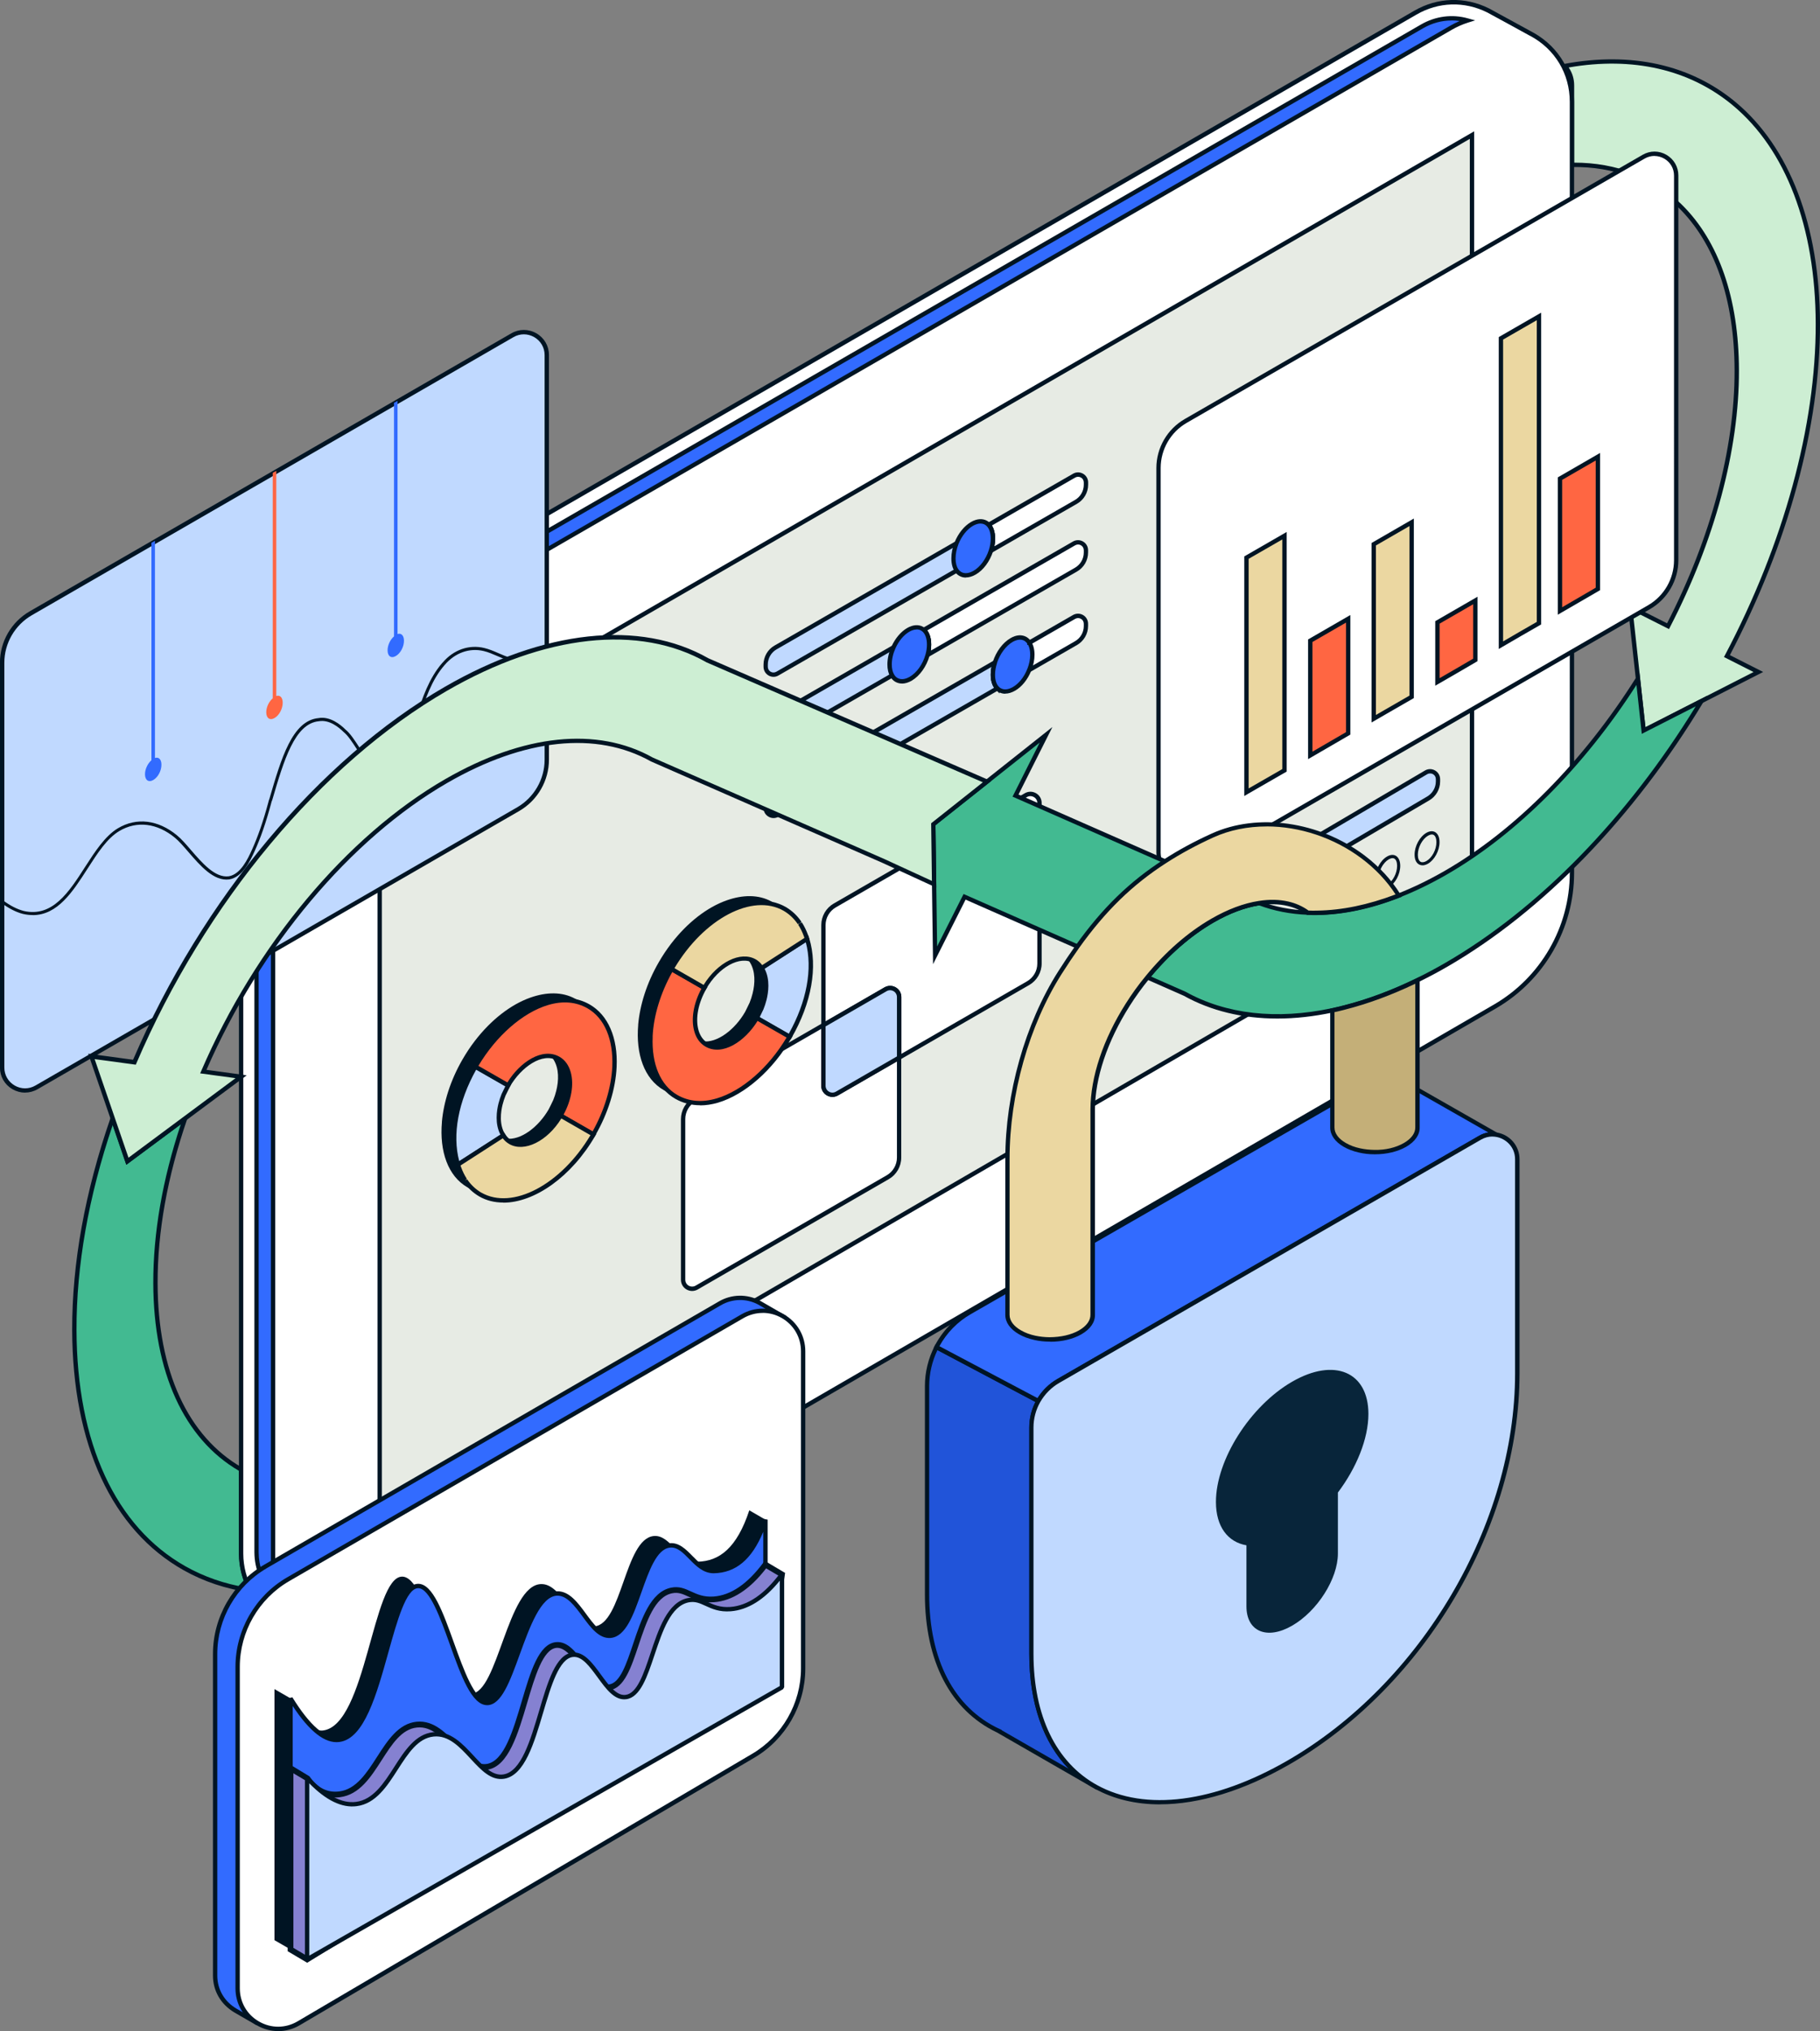 <?xml version="1.0" encoding="UTF-8"?><svg id="Layer_2" xmlns="http://www.w3.org/2000/svg" viewBox="0 0 314.43 350.92"><rect x="0" y="0" width="314.43" height="350.92" fill="#808080" stroke="none"/><defs><style>.cls-1{fill:#365f7e;}.cls-1,.cls-2,.cls-3,.cls-4,.cls-5,.cls-6,.cls-7,.cls-8,.cls-9,.cls-10,.cls-11,.cls-12,.cls-13,.cls-14,.cls-15,.cls-16{stroke-width:0px;}.cls-2{fill:#453131;}.cls-3{fill:#42ba91;}.cls-4{fill:#08253a;}.cls-5{fill:#2154d9;}.cls-6{fill:#c4af78;}.cls-7{fill:#dbdbdb;}.cls-8{fill:#c0d9ff;}.cls-9{fill:#cdeed3;}.cls-10{fill:#326bff;}.cls-11{fill:#8581d1;}.cls-12{fill:#ff6642;}.cls-13{fill:#fff;}.cls-14{fill:#ebd7a1;}.cls-15{fill:#e7ebe4;}.cls-16{fill:#001423;}</style></defs><g id="Layer_1-2"><path class="cls-3" d="m19.47,193.22l2.54,7.41,9.97-7.41c-3.31,9.61-5.15,19.35-5.13,28.5.04,15.85,5.7,26.98,14.8,32.18v14.55c.01,2.34.61,4.47,1.62,6.31-4.08-.58-7.91-1.84-11.4-3.81-12.21-6.89-18.96-21.5-19.02-41.14-.03-11.74,2.36-24.24,6.62-36.58Z"/><path class="cls-16" d="m43.96,275.23l-.74-.1c-4.15-.58-8.04-1.88-11.54-3.86-12.33-6.96-19.15-21.68-19.21-41.47-.03-11.52,2.2-23.86,6.64-36.7l.36-1.03,2.73,7.95,10.53-7.83-.39,1.15c-3.41,9.91-5.13,19.46-5.11,28.37.04,15.18,5.23,26.5,14.61,31.86l.19.11v14.77c.01,2.19.54,4.25,1.57,6.13l.36.66Zm-24.49-80.85c-4.18,12.38-6.28,24.29-6.25,35.42.06,19.5,6.74,34,18.83,40.82,3.22,1.81,6.76,3.04,10.55,3.66-.87-1.81-1.31-3.77-1.32-5.83v-14.33c-9.5-5.54-14.75-17.04-14.8-32.4-.02-8.66,1.58-17.9,4.76-27.48l-9.42,7-2.35-6.86Z"/><path class="cls-9" d="m271.57,28.49v-13.72c0-1.33-.49-2.48-1.25-3.36,25.32-4.71,43.64,12.23,43.73,44.49.05,18.47-5.88,38.83-15.71,57.46l5.43,2.75-9.91,5.06-9.91,5.06-.98-8.97-.18-1.7-1.16-10.67,6.54,3.31c7.44-14.37,11.91-30,11.87-44.21-.06-22.75-11.69-35.79-28.47-35.5Z"/><path class="cls-16" d="m283.65,126.81l-2.47-22.57,6.83,3.45c7.56-14.71,11.7-30.22,11.66-43.71-.03-12.22-3.39-21.95-9.71-28.14-4.79-4.69-11.16-7.1-18.38-6.98h-.38s0-14.09,0-14.09c0-1.17-.4-2.24-1.16-3.11l-.43-.5.65-.12c11.55-2.15,21.77.12,29.55,6.57,9.38,7.78,14.58,21.37,14.62,38.28.05,17.71-5.48,38.04-15.57,57.3l5.75,2.91-20.96,10.71Zm-1.57-21.27l2.2,20.11,18.67-9.54-5.11-2.59.18-.34c10.15-19.25,15.72-39.6,15.67-57.29-.05-16.68-5.14-30.07-14.35-37.71-7.46-6.19-17.25-8.44-28.33-6.52.63.91.95,1.97.95,3.1v13.34c7.28,0,13.69,2.45,18.54,7.2,6.46,6.33,9.9,16.25,9.93,28.68.04,13.71-4.19,29.47-11.92,44.38l-.17.33-6.25-3.16Z"/><path class="cls-13" d="m41.65,268.44v-133.61c-.05-9.57,5.04-18.44,13.33-23.22L244.53,2.18c4.16-2.4,8.8-2.25,12.56-.38,1.35.72,7.85,4.3,7.43,4.07,4.09,2.19,7.04,6.44,7.04,11.74v133.21c0,9.49-5.05,18.27-13.25,23.04l-189.59,109.92c-7.22,4.2-13.33.5-20.76-4.08-3.68-2.28-6.29-6.31-6.32-11.26Z"/><path class="cls-16" d="m62.3,285.99c-4.84,0-9.44-2.84-14.52-5.98-4.04-2.5-6.47-6.83-6.5-11.57v-133.61c-.05-9.68,5.13-18.71,13.52-23.55L244.34,1.85c4.03-2.33,8.74-2.47,12.92-.39,1.16.62,6.03,3.29,7.21,3.94l.24.13c.11.06.21.12.32.18h.01c4.33,2.48,6.91,6.89,6.91,11.9v133.21c0,9.59-5.15,18.54-13.44,23.37l-189.59,109.92c-2.29,1.33-4.48,1.89-6.62,1.89Zm-20.27-17.55c.02,4.49,2.32,8.58,6.14,10.94,7.13,4.4,13.29,8.2,20.37,4.08l189.59-109.92c8.06-4.69,13.07-13.39,13.07-22.72V17.6c0-4.85-2.55-9.11-6.83-11.4h0s0,0-.01,0h0c-.08-.04-.16-.09-.25-.13-1.18-.65-6.04-3.32-7.19-3.93-3.95-1.96-8.4-1.82-12.2.38L55.17,111.94c-8.15,4.71-13.19,13.48-13.14,22.9v133.61Z"/><path class="cls-10" d="m47.64,275.69c-2.15-1.98-3.3-4.59-3.32-7.48v-133.61c-.04-8.48,4.49-16.37,11.83-20.61L245.69,4.55c1.6-.93,3.32-1.39,5.1-1.39.91,0,1.84.13,2.74.38-.99.31-1.96.74-2.88,1.28L61.1,114.25c-9.88,5.36-13.92,12.38-13.92,24.24v133.61c0,1.24.16,2.44.46,3.59Z"/><path class="cls-16" d="m48.32,276.82l-.93-.86c-2.23-2.05-3.42-4.73-3.44-7.76v-133.61c-.04-8.61,4.56-16.63,12.01-20.94L245.5,4.23c2.51-1.45,5.41-1.82,8.13-1.05l1.22.34-1.21.38c-.95.3-1.89.71-2.81,1.24L61.29,114.57c-9.76,5.29-13.74,12.22-13.74,23.91v133.61c0,1.19.16,2.37.45,3.5l.32,1.23ZM250.79,3.54c-1.72,0-3.38.45-4.92,1.34L56.33,114.31c-7.22,4.17-11.68,11.95-11.64,20.29v133.61c.01,2.38.81,4.53,2.31,6.29-.13-.78-.2-1.58-.2-2.39v-133.61c0-12.01,4.09-19.13,14.12-24.57L250.46,4.49c.56-.33,1.14-.61,1.72-.86-.46-.07-.92-.1-1.38-.1Z"/><polygon class="cls-15" points="254.3 23.34 254.3 152.76 65.59 262.37 65.59 132.48 254.3 23.34"/><path class="cls-16" d="m65.22,263.02v-130.75L254.68,22.69v130.29l-.19.11-189.27,109.94Zm.75-130.32v129.02l187.96-109.17V23.99l-187.96,108.71Z"/><path class="cls-13" d="m171.54,93.06c0,.7-.12,1.42-.35,2.11l14.71-8.46c1.06-.61,1.7-1.73,1.7-2.95v-.4c0-1.05-1.13-1.7-2.05-1.18l-14.78,8.5c.49.52.76,1.34.76,2.38Z"/><path class="cls-16" d="m170.53,95.98l.3-.93c.22-.67.33-1.33.33-1.99,0-.94-.23-1.67-.65-2.12l-.33-.35,15.2-8.74c.55-.32,1.2-.31,1.74,0,.54.31.87.88.87,1.5v.4c0,1.35-.73,2.6-1.89,3.27l-15.56,8.95Zm.81-5.19c.38.58.57,1.35.57,2.27,0,.44-.04.89-.13,1.33l13.94-8.01c.93-.54,1.52-1.54,1.52-2.62v-.4c0-.36-.18-.68-.49-.85-.31-.18-.68-.18-.99,0l-14.41,8.29Z"/><path class="cls-8" d="m132.28,114.81v.39c0,1.05,1.13,1.7,2.04,1.18l30.95-17.8,5.92-3.41c.23-.69.35-1.4.35-2.11,0-1.04-.27-1.86-.76-2.38l-5.54,3.19-31.26,17.99c-1.06.61-1.7,1.73-1.7,2.95Z"/><path class="cls-16" d="m133.64,116.94c-.3,0-.59-.08-.86-.23-.54-.31-.87-.88-.87-1.51v-.39c0-1.35.72-2.6,1.89-3.27l37.05-21.33.2.21c.56.59.86,1.51.86,2.64,0,.73-.12,1.48-.37,2.22l-.04.14-6.04,3.48-30.96,17.8c-.27.16-.57.24-.87.24Zm37.05-25.77l-36.52,21.02c-.94.54-1.52,1.54-1.52,2.62v.39c0,.36.18.68.49.86.31.18.67.17.98,0l36.75-21.14c.19-.62.29-1.25.29-1.85,0-.79-.16-1.44-.47-1.9Z"/><path class="cls-8" d="m199.13,163.56v-.39c0-1.22.65-2.34,1.7-2.95l45.55-26.79c.91-.52,2.04.13,2.04,1.18v.4c0,1.22-.65,2.34-1.7,2.95l-45.55,26.78c-.91.52-2.04-.13-2.04-1.18Z"/><path class="cls-16" d="m200.49,165.3c-.3,0-.6-.08-.87-.23-.54-.31-.87-.88-.87-1.5v-.39c0-1.34.72-2.6,1.89-3.27l45.55-26.79c.55-.32,1.2-.31,1.74,0,.54.31.87.88.87,1.5v.4c0,1.35-.72,2.6-1.89,3.27l-45.55,26.78c-.27.16-.57.24-.87.24Zm46.58-31.67c-.17,0-.34.04-.49.13l-45.55,26.79c-.94.54-1.52,1.55-1.52,2.62v.39c0,.36.18.67.49.85.31.18.68.18.99,0l45.55-26.78c.94-.54,1.52-1.54,1.52-2.62v-.4c0-.36-.18-.68-.49-.85-.15-.09-.32-.13-.49-.13Z"/><path class="cls-16" d="m245.75,149.51c.3,0,.63-.1.96-.29,1.13-.66,1.99-2.25,1.99-3.72,0-.83-.27-1.44-.76-1.73-.42-.24-.95-.2-1.51.12-1.16.67-2.04,2.29-2.04,3.77,0,.81.26,1.4.74,1.68.18.1.39.16.61.16Zm1.6-5.34c.11,0,.22.02.33.08.31.18.48.64.48,1.26,0,1.28-.74,2.68-1.72,3.25-.4.23-.77.28-1.02.13-.3-.17-.47-.61-.47-1.21,0-1.28.78-2.73,1.77-3.3.18-.1.41-.2.64-.2Z"/><path class="cls-16" d="m238.96,153.6c.3,0,.63-.1.96-.29,1.13-.66,1.99-2.25,1.99-3.72,0-.83-.27-1.44-.76-1.73-.42-.24-.95-.2-1.51.12-1.16.67-2.04,2.29-2.04,3.77,0,.81.26,1.4.74,1.68.18.1.39.16.61.16Zm1.6-5.34c.11,0,.22.02.33.08.31.18.48.64.48,1.26,0,1.28-.74,2.68-1.72,3.25-.4.23-.77.28-1.02.13-.3-.17-.47-.61-.47-1.21,0-1.28.78-2.73,1.77-3.3.18-.1.41-.2.64-.2Z"/><path class="cls-1" d="m232.17,157.45c.3,0,.63-.1.96-.29,1.13-.66,1.99-2.25,1.99-3.72,0-.83-.27-1.44-.76-1.73-.42-.24-.95-.2-1.5.12-1.16.67-2.04,2.29-2.04,3.77,0,.81.26,1.4.74,1.68.18.1.39.16.61.16Zm1.6-5.34c.11,0,.22.02.32.08.31.18.49.64.49,1.26,0,1.28-.74,2.68-1.72,3.25-.41.23-.77.28-1.02.13-.3-.17-.47-.61-.47-1.21,0-1.28.78-2.73,1.77-3.3.18-.1.41-.2.64-.2Z"/><path class="cls-13" d="m204.84,72.74l41.53-23.97,22.44-12.95,13.81-7.97,1.35-.78c2.5-1.44,5.63.36,5.63,3.25v66.46c0,3.35-1.79,6.44-4.69,8.12l-79.12,45.69c-2.5,1.44-5.63-.36-5.63-3.25v-66.49c0-3.35,1.79-6.45,4.69-8.12Z"/><path class="cls-16" d="m203.9,151.48c-.71,0-1.42-.19-2.06-.56-1.29-.75-2.06-2.08-2.06-3.57v-66.49c0-3.47,1.87-6.71,4.88-8.45l79.12-45.66c1.29-.75,2.83-.75,4.12,0,1.29.75,2.06,2.08,2.06,3.57v66.46c0,3.47-1.87,6.71-4.88,8.45l-79.12,45.69c-.65.37-1.35.56-2.06.56Zm81.93-124.54c-.58,0-1.16.15-1.69.46l-79.12,45.66c-2.78,1.6-4.5,4.59-4.5,7.8v66.49c0,1.22.63,2.31,1.69,2.92,1.06.61,2.32.61,3.38,0l79.12-45.69c2.78-1.6,4.5-4.59,4.5-7.79V30.33c0-1.22-.63-2.31-1.69-2.92-.53-.31-1.11-.46-1.69-.46Z"/><path class="cls-12" d="m269.5,82.7v22.87c2.86-1.66,5.13-2.98,6.55-3.81v-22.85l-6.55,3.78Z"/><path class="cls-16" d="m269.13,106.22v-23.74l7.3-4.22v23.71l-.91.53c-1.42.83-3.41,1.99-5.83,3.38l-.56.33Zm.75-23.3v22c2.16-1.25,3.96-2.3,5.26-3.06l.54-.32v-21.98l-5.8,3.35Z"/><path class="cls-12" d="m248.33,107.53v10.29c2.22-1.28,4.42-2.55,6.55-3.81v-10.26l-6.55,3.78Z"/><path class="cls-16" d="m247.96,118.47v-11.15l7.3-4.22v11.13l-.18.11c-2.13,1.25-4.33,2.53-6.56,3.81l-.56.32Zm.75-10.72v9.42c1.97-1.13,3.91-2.26,5.8-3.37v-9.4l-5.8,3.35Z"/><path class="cls-14" d="m237.34,94.03v30.15c2.13-1.23,4.33-2.51,6.55-3.78v-30.15l-6.55,3.78Z"/><path class="cls-16" d="m236.96,124.83v-31.02l7.3-4.22v31.02l-.19.11c-1.52.87-3.02,1.74-4.51,2.6l-2.61,1.51Zm.75-30.59v29.29l1.48-.86c1.42-.82,2.86-1.66,4.32-2.49v-29.29l-5.8,3.35Z"/><path class="cls-12" d="m226.36,110.7v19.82c2.03-1.18,4.23-2.46,6.55-3.81v-19.79l-6.55,3.78Z"/><path class="cls-16" d="m225.99,131.17v-20.69l7.3-4.22v20.66l-7.3,4.24Zm.75-20.25v18.95l5.8-3.37v-18.93l-5.8,3.35Z"/><path class="cls-14" d="m215.34,96.34v40.54c1.16-.69,3.48-2.01,6.57-3.78v-40.54l-6.57,3.78Z"/><path class="cls-16" d="m214.97,137.54v-41.41l7.32-4.22v41.4l-.91.52c-2.73,1.56-4.78,2.74-5.85,3.37l-.57.34Zm.75-40.98v39.66c1.15-.67,2.98-1.72,5.29-3.04l.53-.31v-39.67l-5.82,3.35Z"/><path class="cls-14" d="m259.31,58.46v53.02c2.34-1.37,4.54-2.65,6.57-3.81v-53l-6.57,3.78Z"/><path class="cls-16" d="m258.93,112.13v-53.89l7.32-4.22v53.87l-.19.11c-2.03,1.16-4.23,2.43-6.57,3.8l-.56.33Zm.75-53.46v52.15c2.06-1.21,4.01-2.33,5.82-3.37v-52.13l-5.82,3.35Z"/><path class="cls-13" d="m152.99,170.91l-10.74,6.2v-17.29c0-1.4.75-2.69,1.96-3.39l33.02-19.06c1.04-.6,2.35.15,2.35,1.36v27.74c0,1.4-.75,2.69-1.96,3.39l-22.28,12.87v-10.46c0-1.2-1.3-1.96-2.35-1.36Z"/><path class="cls-16" d="m154.97,183.38v-11.11c0-.43-.22-.82-.59-1.03-.38-.22-.82-.22-1.19,0l-11.3,6.52v-17.94c0-1.53.82-2.95,2.14-3.71l33.02-19.06c.61-.35,1.33-.35,1.94,0,.61.35.97.98.97,1.68v27.74c0,1.53-.82,2.95-2.14,3.71l-22.84,13.19Zm-1.19-13.05c.33,0,.67.09.97.26.61.35.97.98.97,1.68v9.81l21.72-12.54c1.09-.63,1.77-1.8,1.77-3.06v-27.74c0-.43-.22-.82-.6-1.03s-.82-.22-1.19,0l-33.02,19.06c-1.09.63-1.77,1.8-1.77,3.06v16.64l10.18-5.88c.3-.17.64-.26.97-.26Z"/><path class="cls-13" d="m119.97,189.97l22.28-12.86v10.46c0,1.2,1.3,1.96,2.35,1.36l10.74-6.2v17.28c0,1.4-.75,2.69-1.96,3.39l-33.02,19.07c-1.04.6-2.35-.15-2.35-1.36v-27.75c0-1.4.75-2.69,1.96-3.39Z"/><path class="cls-16" d="m119.58,223.05c-.33,0-.67-.09-.97-.26-.61-.35-.97-.98-.97-1.68v-27.75c0-1.53.82-2.95,2.14-3.71l22.84-13.18v11.11c0,.43.22.82.59,1.03.37.22.82.22,1.19,0l11.3-6.53v17.93c0,1.53-.82,2.95-2.14,3.71l-33.02,19.07c-.3.17-.64.26-.97.26Zm22.3-45.29l-21.72,12.53c-1.09.63-1.77,1.8-1.77,3.06v27.75c0,.43.22.82.59,1.03.37.21.82.21,1.19,0l33.02-19.07c1.09-.63,1.77-1.8,1.77-3.06v-16.63l-10.18,5.88c-.61.35-1.33.35-1.94,0-.61-.35-.97-.98-.97-1.68v-9.82Z"/><path class="cls-8" d="m142.25,187.57v-10.46l10.74-6.2c1.04-.6,2.35.15,2.35,1.36v10.46l-10.74,6.2c-1.04.6-2.35-.15-2.35-1.36Z"/><path class="cls-16" d="m143.82,189.52c-.33,0-.67-.09-.97-.26-.61-.35-.97-.98-.97-1.68v-10.68l10.93-6.31c.61-.35,1.33-.35,1.94,0,.61.35.97.98.97,1.68v10.68l-10.93,6.31c-.3.17-.64.26-.97.26Zm-1.19-12.19v10.25c0,.43.22.82.59,1.03.37.22.82.22,1.19,0l10.55-6.09v-10.24c0-.43-.22-.82-.59-1.03-.38-.22-.82-.22-1.19,0l-10.55,6.09Z"/><path class="cls-10" d="m45.88,270.64l78.48-45.44c2.25-1.3,4.76-1.2,6.77-.14l4.3,2.49-.69,2.74c.04.32.13.62.13.96v54.8c0,6.22-3.3,11.97-8.67,15.1l-78.5,46.2c-.65.38-1.33.62-2.01.77l-1.45,1.31-3.55-2.05c-2.09-1.24-3.51-3.41-3.51-6.07v-55.54c0-6.24,3.32-12,8.71-15.13Z"/><path class="cls-16" d="m44.28,349.89l-3.79-2.19c-2.35-1.4-3.7-3.72-3.7-6.39v-55.54c0-6.35,3.41-12.27,8.9-15.46h0l78.48-45.44c2.21-1.29,4.88-1.34,7.13-.15l4.56,2.64-.75,2.95c.01.08.03.15.04.23.04.22.08.45.08.71v54.8c0,6.33-3.39,12.24-8.85,15.43l-78.5,46.2c-.61.35-1.27.61-2.02.79l-1.58,1.43Zm1.79-78.93h0c-5.26,3.05-8.53,8.73-8.53,14.81v55.54c0,2.4,1.21,4.49,3.33,5.74l3.31,1.91,1.32-1.19.1-.02c.72-.16,1.34-.4,1.91-.73l78.5-46.2c5.23-3.06,8.48-8.72,8.48-14.78v-54.8c0-.2-.04-.39-.07-.58-.02-.11-.04-.22-.05-.33v-.07s.63-2.54.63-2.54l-4.06-2.35c-2.01-1.06-4.41-1.01-6.39.14l-78.48,45.44Z"/><path class="cls-13" d="m128.25,227.43l-78.48,45.44c-5.39,3.13-8.71,8.9-8.71,15.13v55.54c0,5.4,5.86,8.77,10.53,6.04l78.5-46.2c5.37-3.14,8.67-8.89,8.67-15.1v-54.8c0-5.39-5.84-8.76-10.51-6.05Z"/><path class="cls-16" d="m48.05,350.92c-1.26,0-2.52-.33-3.67-.99-2.32-1.33-3.7-3.72-3.7-6.39v-55.54c0-6.35,3.41-12.27,8.9-15.46l78.48-45.44c2.31-1.34,5.07-1.34,7.38-.01,2.31,1.33,3.69,3.72,3.69,6.39v54.8c0,6.32-3.39,12.24-8.85,15.43l-78.5,46.2c-1.16.68-2.44,1.02-3.72,1.02Zm83.71-124.08c-1.14,0-2.28.3-3.32.9h0l-78.48,45.44c-5.26,3.05-8.53,8.73-8.53,14.81v55.54c0,2.4,1.24,4.55,3.33,5.74,2.08,1.2,4.56,1.19,6.64-.03l78.5-46.2c5.23-3.06,8.48-8.72,8.48-14.78v-54.8c0-2.4-1.24-4.54-3.32-5.74-1.04-.6-2.17-.89-3.3-.89Z"/><path class="cls-16" d="m129.46,260.95l2.78,1.61-2.78,25.64-79.26,48.62-2.78-1.61v-43.38l2.78,1.61c1.34,2.66,3.43,5.82,5.62,5.54,7.46-.95,8.53-26.49,13.63-26.58,4.58-.09,7.17,20.34,11.99,20.21,4.57-.12,6.23-18.66,11.99-18.92,3.79-.17,5.66,7.61,9.24,7.31,4.82-.4,5.25-15.06,10.24-15.61,2.92-.32,4.37,4.49,7.6,4.43,3.76-.07,6.79-2.35,8.94-8.87Z"/><path class="cls-10" d="m132.24,262.57v27.25l-82.04,47.01v-43.38c1.92,3.14,5.14,7.57,8.4,7.15,7.46-.95,8.53-26.49,13.63-26.58,4.58-.09,7.17,20.34,11.99,20.21,4.57-.12,6.23-18.66,11.99-18.92,3.79-.17,5.66,7.61,9.24,7.31,4.82-.4,5.25-15.06,10.24-15.61,2.92-.32,4.37,4.49,7.6,4.43,3.76-.07,6.79-2.35,8.94-8.87Z"/><path class="cls-16" d="m50.38,337.15l-.56-.33v-43.38l.69-.2c2.98,4.86,5.75,7.26,8.03,6.98,3.81-.49,5.96-8.21,7.86-15.03,1.72-6.17,3.2-11.5,5.82-11.55h.04c2.51,0,4.28,4.94,6.16,10.17,1.69,4.71,3.6,10.04,5.76,10.04.01,0,.02,0,.04,0,1.9-.05,3.44-4.28,4.92-8.38,1.85-5.11,3.77-10.39,7.06-10.54,2.12-.08,3.6,1.93,5.04,3.89,1.34,1.82,2.61,3.55,4.19,3.42,2.15-.18,3.45-3.86,4.71-7.43,1.37-3.87,2.78-7.88,5.52-8.18,1.63-.18,2.83,1.04,3.98,2.21,1.07,1.09,2.17,2.21,3.61,2.21.02,0,.03,0,.05,0,3.94-.07,6.67-2.81,8.59-8.62l.73.12v27.25l-.19.33-82.04,47.01Zm.19-42.41v41.44l81.29-46.58v-24.94c-1.99,4.8-4.75,7.09-8.56,7.16-1.78,0-3.02-1.22-4.21-2.44-1.07-1.1-2.1-2.14-3.36-1.99-2.28.25-3.61,4.03-4.9,7.68-1.4,3.96-2.72,7.7-5.35,7.93-1.99.15-3.45-1.81-4.85-3.72-1.33-1.8-2.71-3.66-4.41-3.59-2.79.13-4.7,5.4-6.39,10.05-1.71,4.72-3.19,8.8-5.61,8.87-.02,0-.04,0-.06,0-2.68,0-4.52-5.12-6.46-10.54-1.63-4.53-3.47-9.67-5.45-9.67h-.02c-2.05.04-3.61,5.61-5.11,11-2.06,7.39-4.18,15.02-8.49,15.57-2.45.32-5.15-1.78-8.07-6.23Z"/><path class="cls-11" d="m132.24,270.31l2.85,1.69-2.85,17.82-79.19,48.7-2.85-1.69v-31.34l2.85,1.69c1.47,2.14,3.39,3.11,5.64,2.82,6.23-.8,7.48-11.46,13.33-12.04,5.33-.53,7.85,8.02,12.18,7.28,6.36-1.08,6.42-20.5,11.9-21.04,3.54-.35,5.63,7.78,9.17,7.31,4.72-.62,4.57-15.46,10.75-16.73,2.56-.52,3.7,1.8,7.31,1.54,3.87-.28,6.87-3.28,8.91-6.01Z"/><path class="cls-16" d="m53.06,339.11l-3.36-1.99v-32.5l3.76,2.28c1.37,2,3.11,2.88,5.17,2.61,2.92-.37,4.74-3.22,6.51-5.97,1.82-2.83,3.7-5.76,6.84-6.07,3.01-.29,5.18,2.04,7.09,4.1,1.67,1.8,3.24,3.5,5.05,3.19,2.97-.5,4.53-5.77,6.03-10.85,1.5-5.09,2.92-9.9,5.91-10.19,2.06-.21,3.56,1.87,5.02,3.87,1.3,1.79,2.65,3.64,4.14,3.44,1.91-.25,3.01-3.56,4.18-7.07,1.4-4.18,2.98-8.92,6.53-9.65,1.4-.29,2.41.17,3.47.66,1.07.49,2.17.99,3.9.87,2.96-.22,5.83-2.17,8.54-5.81l.27-.36,3.53,2.09-2.94,18.38-79.64,48.98Zm-2.36-2.56l2.35,1.39,78.73-48.42,2.76-17.26-2.18-1.29c-2.81,3.65-5.84,5.62-9,5.85-1.99.15-3.27-.44-4.39-.95-.99-.46-1.78-.82-2.86-.59-2.99.61-4.41,4.87-5.79,8.99-1.27,3.81-2.47,7.41-5,7.74-2.09.26-3.6-1.82-5.08-3.84-1.29-1.78-2.64-3.59-4.11-3.46-2.32.23-3.71,4.93-5.05,9.48-1.59,5.38-3.23,10.95-6.82,11.56-2.35.4-4.1-1.49-5.95-3.49-1.84-1.98-3.73-4.04-6.26-3.79-2.65.26-4.32,2.86-6.09,5.62-1.89,2.94-3.84,5.99-7.22,6.42-2.4.31-4.48-.71-6.05-2.94l-2-1.19v30.17Z"/><path class="cls-8" d="m135.09,272v19.51l-82.04,47.01v-31.34c2.02,2.22,5.14,4.94,8.49,4.51,6.23-.8,7.48-11.46,13.33-12.04,5.33-.53,7.85,8.02,12.18,7.28,6.36-1.08,6.42-20.5,11.9-21.04,3.54-.35,5.63,7.78,9.17,7.31,4.72-.62,4.57-15.46,10.75-16.73,2.56-.52,3.7,1.8,7.31,1.54,3.87-.28,6.87-3.28,8.91-6.01Z"/><path class="cls-16" d="m53.24,338.85l-.56-.33v-31.34l.65-.25c2.94,3.23,5.7,4.71,8.17,4.39,2.98-.38,4.82-3.25,6.6-6.02,1.8-2.81,3.67-5.71,6.74-6.02,2.96-.29,5.1,2.02,6.99,4.06,1.69,1.82,3.28,3.55,5.17,3.23,3.05-.52,4.61-5.82,6.13-10.94,1.49-5.05,2.9-9.82,5.8-10.11,1.96-.2,3.46,1.84,4.9,3.82,1.33,1.82,2.71,3.71,4.26,3.49,1.98-.26,3.1-3.61,4.28-7.15,1.38-4.15,2.95-8.86,6.44-9.57,1.37-.28,2.35.17,3.4.65,1.08.49,2.19,1,3.96.88,3-.22,5.9-2.19,8.63-5.86l.68.22v19.51l-.19.33-82.04,47.01Zm.19-30.72v29.75l81.29-46.58v-18.2c-2.67,3.29-5.53,5.07-8.5,5.29-1.95.15-3.22-.43-4.33-.94-1.01-.46-1.81-.83-2.93-.6-3.06.63-4.49,4.92-5.88,9.07-1.26,3.77-2.45,7.34-4.89,7.66-2.02.27-3.51-1.8-4.96-3.79-1.32-1.8-2.66-3.67-4.22-3.51-2.4.24-3.8,4.98-5.16,9.57-1.58,5.34-3.21,10.87-6.72,11.47-2.28.38-4.01-1.48-5.84-3.46-1.86-2.01-3.79-4.09-6.36-3.83-2.71.27-4.4,2.89-6.19,5.67-1.87,2.92-3.81,5.94-7.13,6.36-2.54.33-5.29-1-8.17-3.94Z"/><path class="cls-8" d="m131.58,167.26c2.61-1.68,5.23-3.37,7.84-5.05,1.73,5.62-.18,11.99-3.02,16.92-1.7-.98-5.66-3.25-5.66-3.25,0,0,.7-1.39.79-1.61.21-.52.39-1.06.52-1.6.44-1.74.52-3.83-.48-5.41Z"/><path class="cls-16" d="m136.55,179.64l-6.29-3.61.16-.32c.27-.53.71-1.43.78-1.58.21-.51.38-1.03.51-1.55.3-1.19.64-3.43-.43-5.12l-.2-.31,8.57-5.52.15.47c1.52,4.94.41,11.21-3.05,17.22l-.19.32Zm-5.31-3.91l5.03,2.88c3.1-5.53,4.16-11.24,2.94-15.82l-7.12,4.58c.99,1.87.65,4.14.34,5.38-.14.55-.32,1.11-.54,1.65-.07.17-.43.89-.64,1.32Z"/><path class="cls-16" d="m110.25,177.07c.3-3.43,1.47-7.2,3.56-10.82.66-1.14,1.37-2.21,2.13-3.2,2.83-3.69,6.26-6.31,9.6-7.49,2.77-.98,5.5-1.03,7.73.19,0,0,2.38,1.33,2.36,1.32-5.63-3.23-10.77,3.53-15.95,12.49-2.26,3.92-3.47,8.03-3.63,11.67-.21,4.68.8,8.28.8,8.28,0,0-1.99-1.05-2.2-1.18-3.35-1.93-4.83-6.22-4.39-11.27Z"/><path class="cls-12" d="m112.38,179.09c.16-3.64,1.37-7.75,3.63-11.67l3.29,1.89,2.38,1.37c-2.3,3.98-2.13,8.38.37,9.82,2.82,1.62,6.67-1.11,8.69-4.62l5.66,3.25c-2.99,5.18-7.75,9.61-12.46,11.01-2.47.73-4.92.64-7.11-.62-3.17-1.82-4.67-5.74-4.46-10.42Z"/><path class="cls-16" d="m120.96,190.96c-1.55,0-3-.38-4.3-1.12-3.18-1.83-4.87-5.75-4.65-10.77h0c.17-3.82,1.48-8.02,3.68-11.84l.19-.32,6.33,3.63-.19.33c-1.39,2.42-1.9,5.06-1.36,7.06.28,1.03.83,1.81,1.59,2.25,2.59,1.49,6.26-1.17,8.18-4.48l.19-.32,6.31,3.62-.19.33c-3.18,5.52-8.04,9.8-12.68,11.18-1.06.31-2.1.47-3.1.47Zm-8.2-11.85h0c-.21,4.73,1.34,8.4,4.27,10.08,1.99,1.14,4.28,1.33,6.81.58,4.37-1.3,8.96-5.31,12.05-10.51l-5.01-2.87c-2.18,3.54-6.06,6.13-9.01,4.43-.94-.54-1.61-1.47-1.94-2.7-.57-2.1-.1-4.8,1.25-7.3l-5.03-2.89c-2.03,3.63-3.24,7.58-3.4,11.17Z"/><path class="cls-14" d="m135.58,157.04c1.07.63,1.91,1.44,2.58,2.43.02.03.04.06.06.09.41.62.75,1.32,1.02,2.07.04.11.16.5.19.58l-7.84,5.05c-.31-.49-.71-.9-1.21-1.18-2.5-1.43-6.39.63-8.68,4.6l-2.38-1.37-3.29-1.89c5.17-8.96,13.93-13.61,19.56-10.38Z"/><path class="cls-16" d="m121.83,171.19l-6.33-3.63.19-.33c5.27-9.13,14.27-13.85,20.07-10.52h0c1.09.65,1.98,1.48,2.7,2.55l-.25.3.31-.21c.41.63.77,1.35,1.06,2.14.04.12.17.52.19.6l.08.27-8.4,5.41-.2-.32c-.29-.46-.65-.81-1.08-1.06-2.32-1.33-5.98.67-8.17,4.46l-.19.32Zm-5.3-3.91l5.03,2.89c2.42-3.93,6.39-5.91,9-4.42.43.25.81.58,1.12,1l7.3-4.7c-.04-.12-.08-.24-.1-.29-.27-.74-.6-1.41-.98-1.99l.25-.3-.31.21c-.66-.97-1.46-1.73-2.46-2.32-5.37-3.08-13.77,1.36-18.86,9.92Z"/><path class="cls-16" d="m128.71,174.86s.7-1.39.79-1.61c.21-.52.39-1.06.52-1.6.44-1.74.52-3.83-.48-5.41-.13-.21-.29-.4-.45-.58.45.06.89.18,1.28.41.5.28.9.69,1.21,1.18,1,1.58.91,3.66.48,5.41-.14.55-.31,1.08-.52,1.6-.09.22-.79,1.61-.79,1.61-2.02,3.5-5.87,6.23-8.69,4.62-.28-.16-.52-.36-.74-.58,2.61.36,5.66-2.06,7.39-5.05Z"/><path class="cls-16" d="m76.34,193.87c.3-3.43,1.47-7.2,3.56-10.82.66-1.14,1.37-2.21,2.13-3.2,2.83-3.69,6.26-6.31,9.6-7.49,2.77-.98,5.5-1.03,7.73.19,0,0,2.38,1.33,2.36,1.32-5.63-3.23-10.77,3.53-15.95,12.49-2.26,3.92-3.47,8.03-3.63,11.67-.21,4.68.8,8.28.8,8.28,0,0-1.99-1.05-2.2-1.18-3.35-1.93-4.83-6.22-4.39-11.27Z"/><path class="cls-16" d="m94.79,191.67s.7-1.39.79-1.61c.21-.52.39-1.06.52-1.6.44-1.74.52-3.83-.48-5.41-.13-.21-.29-.4-.45-.58.45.06.89.18,1.28.41.5.28.9.69,1.21,1.18,1,1.58.91,3.66.48,5.41-.14.55-.31,1.08-.52,1.6-.09.22-.79,1.61-.79,1.61-2.02,3.5-5.87,6.23-8.69,4.62-.28-.16-.52-.36-.74-.58,2.61.36,5.66-2.06,7.39-5.05Z"/><path class="cls-8" d="m86.95,196.15c-2.61,1.68-5.23,3.37-7.84,5.05-1.73-5.62.18-11.99,3.02-16.92,1.7.98,5.66,3.25,5.66,3.25,0,0-.7,1.39-.79,1.61-.21.52-.39,1.06-.52,1.6-.44,1.74-.52,3.83.48,5.41Z"/><path class="cls-16" d="m78.9,201.79l-.15-.47c-1.52-4.94-.41-11.21,3.05-17.22l.19-.32,6.29,3.61-.16.32c-.27.53-.71,1.43-.78,1.58-.21.51-.38,1.04-.51,1.55-.3,1.19-.64,3.43.43,5.12l.2.31-8.57,5.52Zm3.37-16.99c-3.1,5.53-4.16,11.24-2.93,15.82l7.12-4.58c-.99-1.87-.65-4.14-.34-5.38.14-.55.32-1.11.54-1.65.07-.17.43-.89.64-1.32l-5.03-2.88Z"/><path class="cls-12" d="m106.15,184.32c-.16,3.64-1.37,7.75-3.63,11.67l-3.29-1.89-2.38-1.37c2.3-3.98,2.13-8.38-.37-9.82-2.82-1.62-6.67,1.11-8.69,4.62l-5.66-3.25c2.99-5.18,7.75-9.61,12.46-11.01,2.47-.73,4.92-.64,7.11.62,3.17,1.82,4.67,5.74,4.46,10.42Z"/><path class="cls-16" d="m102.66,196.5l-6.33-3.63.19-.33c1.39-2.42,1.9-5.05,1.36-7.06-.28-1.03-.83-1.81-1.59-2.25-2.59-1.48-6.26,1.17-8.18,4.48l-.19.32-6.31-3.62.19-.33c3.18-5.52,8.04-9.8,12.68-11.18,2.7-.8,5.26-.58,7.4.65,3.18,1.83,4.88,5.75,4.65,10.77h0c-.17,3.82-1.48,8.03-3.68,11.84l-.19.32Zm-5.31-3.91l5.03,2.89c2.03-3.63,3.23-7.58,3.4-11.18h0c.21-4.73-1.35-8.4-4.27-10.08-1.99-1.14-4.28-1.33-6.81-.58-4.37,1.3-8.96,5.31-12.05,10.51l5.01,2.87c2.18-3.54,6.06-6.12,9.01-4.43.94.54,1.61,1.47,1.94,2.7.57,2.1.1,4.8-1.25,7.3Z"/><path class="cls-14" d="m82.96,206.37c-1.07-.63-1.91-1.44-2.58-2.43-.02-.03-.04-.06-.06-.09-.41-.62-.75-1.32-1.02-2.07-.04-.11-.16-.5-.19-.58l7.84-5.05c.31.49.71.9,1.21,1.18,2.5,1.43,6.39-.63,8.68-4.6l2.38,1.37,3.29,1.89c-5.17,8.96-13.93,13.61-19.56,10.38Z"/><path class="cls-16" d="m86.94,207.77c-1.49,0-2.91-.34-4.17-1.07h0c-1.09-.65-1.98-1.48-2.7-2.55l-.06-.09c-.41-.63-.77-1.35-1.06-2.14-.04-.12-.17-.52-.19-.6l-.08-.27,8.4-5.41.2.32c.29.46.65.81,1.08,1.06,2.32,1.33,5.98-.67,8.17-4.46l.19-.32,6.33,3.63-.19.33c-4.12,7.14-10.53,11.59-15.9,11.59Zm-3.79-1.72c5.37,3.08,13.77-1.36,18.86-9.92l-5.03-2.89c-2.42,3.94-6.4,5.91-9,4.42-.43-.25-.81-.58-1.12-.99l-7.3,4.7c.04.12.08.24.1.29.27.74.6,1.41.98,1.99l-.25.3.31-.21c.66.97,1.46,1.73,2.46,2.32Z"/><path class="cls-13" d="m160.51,111.37c0,.59-.09,1.21-.25,1.8l25.65-14.75c1.06-.61,1.7-1.73,1.7-2.95v-.4c0-1.05-1.13-1.7-2.05-1.18l-25.97,14.95c.59.5.91,1.39.91,2.54Z"/><path class="cls-16" d="m159.65,113.95l.24-.88c.16-.57.24-1.16.24-1.7,0-1.02-.28-1.82-.78-2.25l-.41-.35,26.43-15.21c.55-.31,1.2-.31,1.74,0,.54.31.87.88.87,1.5v.4c0,1.35-.72,2.6-1.89,3.27l-26.44,15.21Zm.54-5.03c.45.59.69,1.42.69,2.45,0,.35-.03.7-.08,1.05l24.92-14.33c.93-.54,1.52-1.54,1.52-2.62v-.4c0-.36-.18-.68-.49-.86-.31-.18-.68-.18-.99,0l-25.56,14.71Z"/><path class="cls-8" d="m132.28,126.52v.39c0,1.05,1.13,1.7,2.04,1.18l19.8-11.39,6.14-3.52c.16-.59.25-1.21.25-1.8,0-1.15-.32-2.03-.91-2.54l-5.23,3.01-20.38,11.73c-1.06.61-1.7,1.72-1.7,2.95Z"/><path class="cls-16" d="m133.64,128.65c-.3,0-.59-.08-.87-.23-.54-.31-.87-.88-.87-1.51v-.39c0-1.35.73-2.6,1.89-3.27l25.84-14.87.2.17c.68.58,1.05,1.56,1.05,2.82,0,.62-.09,1.26-.27,1.9l-.04.15-26.07,15c-.27.16-.57.24-.87.24Zm25.89-19.35l-25.36,14.6c-.94.54-1.52,1.54-1.52,2.62v.39c0,.36.18.68.49.86.31.18.67.18.98,0l25.8-14.84c.13-.52.2-1.05.2-1.55,0-.89-.21-1.61-.6-2.07Z"/><path class="cls-8" d="m132.28,139.21v.4c0,1.04,1.13,1.7,2.04,1.18l25.94-14.92h0s12.07-6.95,12.07-6.95c-.51-.5-.78-1.32-.78-2.36,0-.7.12-1.4.34-2.1h0s-37.89,21.8-37.89,21.8c-1.06.61-1.7,1.73-1.7,2.95Z"/><path class="cls-16" d="m133.64,141.34c-.3,0-.6-.08-.87-.24-.54-.31-.86-.87-.86-1.5v-.4c0-1.35.73-2.6,1.89-3.27l38.46-22.13-.02.77c-.21.69-.32,1.35-.32,1.99,0,.93.23,1.66.67,2.09l.35.35-38.43,22.11c-.27.15-.57.23-.86.23Zm37.66-26.12l-37.13,21.37c-.94.54-1.52,1.54-1.52,2.62v.4c0,.35.18.67.49.85.31.18.68.18.99,0l37.62-21.64c-.39-.57-.59-1.33-.59-2.25,0-.44.04-.88.13-1.34Z"/><path class="cls-7" d="m171.54,116.56c0,1.04.27,1.85.78,2.36l5.5-3.16c.34-.85.54-1.75.54-2.63s-.18-1.57-.52-2.09c0,0,0,0,0,0l-5.95,3.42h0c-.22.7-.34,1.41-.34,2.11Z"/><path class="cls-8" d="m.38,114.49v69.95c0,3.04,3.3,4.94,5.93,3.43l83.23-48.07c3.04-1.76,4.93-5.01,4.93-8.55V61.35c0-3.04-3.3-4.94-5.93-3.43L5.32,105.96c-3.05,1.76-4.94,5.01-4.94,8.53Z"/><path class="cls-16" d="m4.33,188.78c-.74,0-1.49-.2-2.17-.59-1.36-.78-2.17-2.18-2.17-3.75v-69.95c0-3.64,1.97-7.03,5.13-8.86l83.22-48.04c1.35-.78,2.97-.78,4.33,0,1.36.78,2.17,2.18,2.17,3.75v69.9c0,3.64-1.96,7.04-5.12,8.87L6.49,188.19c-.68.39-1.42.58-2.16.58ZM90.51,57.76c-.61,0-1.23.16-1.78.48L5.51,106.29c-2.93,1.69-4.76,4.84-4.76,8.21v69.95c0,1.29.67,2.45,1.79,3.1,1.12.65,2.46.65,3.58,0l83.23-48.07c2.92-1.69,4.74-4.85,4.74-8.22V61.35c0-1.29-.67-2.45-1.79-3.1-.56-.32-1.18-.49-1.79-.49Z"/><path class="cls-10" d="m66.96,112.35c0,1.01.6,1.47,1.43.99.82-.48,1.4-1.61,1.4-2.63,0-.89-.45-1.38-1.11-1.17v-40.28l-.61.34v40.35c-.66.56-1.11,1.53-1.11,2.41Z"/><path class="cls-12" d="m46,123.06c0,1.01.61,1.47,1.44.99.82-.48,1.4-1.61,1.4-2.64,0-.89-.45-1.37-1.11-1.16v-38.9l-.61.34v38.96c-.66.56-1.12,1.53-1.12,2.41Z"/><path class="cls-10" d="m25.05,133.77c0,1.01.61,1.47,1.44.99.82-.48,1.4-1.61,1.4-2.64,0-.89-.45-1.38-1.12-1.16v-37.52l-.61.35v37.56c-.65.57-1.11,1.54-1.11,2.42Z"/><path class="cls-16" d="m5.66,158.11c4.31,0,6.91-4.06,9.44-7.99,1.74-2.71,3.39-5.28,5.53-6.55,3.01-1.79,6.51-1.37,9.59,1.17.71.58,1.49,1.49,2.32,2.45,2.06,2.38,4.38,5.1,7.06,4.75,2.34-.39,3.66-3.28,4.37-4.84,1.05-2.29,1.98-4.99,2.86-8.25.05-.16.07-.25.09-.34l.13-.34c1.99-6.79,3.86-13.17,8.04-13.56,1.81-.31,3.44,1.04,4.27,1.86.75.6,1.5,1.75,2.29,2.97,1.42,2.18,3.02,4.64,5.12,4.64,2.72-.3,3.98-4.6,4.81-7.45.15-.52.29-.98.41-1.34.14-.41.28-.82.41-1.24,1.07-3.23,2.17-6.56,4.35-9.08.02-.02.04-.05.07-.08,1.8-2.12,4.3-2.99,6.74-2.41.8.19,1.58.53,2.34.86,1.4.61,2.85,1.24,4.53,1,.45-.03.99-.07,1.52-.23.93-.2,1.83-.52,2.65-.96.13-.07.18-.23.11-.36-.07-.13-.23-.18-.36-.11-.78.41-1.63.72-2.53.91-.5.15-1.01.19-1.45.22-1.54.22-2.86-.35-4.26-.96-.78-.34-1.58-.69-2.43-.89-2.63-.64-5.31.29-7.19,2.5-.05.04-.08.08-.1.1-2.29,2.65-3.41,6.03-4.49,9.31-.14.41-.27.83-.41,1.23-.12.36-.26.83-.42,1.36-.75,2.55-2,6.81-4.34,7.07-1.78,0-3.31-2.34-4.65-4.4-.82-1.25-1.58-2.43-2.38-3.07-.88-.88-2.69-2.35-4.68-1.99-4.52.42-6.44,6.97-8.46,13.9l-.14.4c-.02.11-.04.17-.06.25-.89,3.31-1.82,5.98-2.85,8.24-.67,1.47-1.92,4.19-3.97,4.54-2.37.32-4.61-2.29-6.58-4.57-.84-.98-1.64-1.9-2.39-2.51-3.26-2.69-6.98-3.13-10.19-1.22-2.24,1.34-4,4.08-5.7,6.72-2.75,4.28-5.61,8.72-10.59,7.57-1.15-.31-2.31-.9-3.54-1.81-.11-.09-.28-.06-.37.05-.09.12-.06.28.05.37,1.29.95,2.5,1.58,3.72,1.9.6.14,1.17.2,1.72.2Z"/><path class="cls-10" d="m153.69,114.81c0,.76.14,1.4.43,1.89.18.33.44.6.75.78.29.16.61.25.96.25.48,0,.99-.16,1.52-.46,1.34-.78,2.43-2.37,2.9-4.09.16-.59.25-1.21.25-1.8,0-1.15-.32-2.03-.91-2.54-.09-.08-.18-.14-.29-.2-.66-.38-1.51-.31-2.39.19-1.06.61-1.98,1.74-2.56,3.03-.43.94-.67,1.97-.67,2.96Z"/><path class="cls-16" d="m155.83,118.1c-.41,0-.8-.1-1.15-.3-.37-.21-.67-.52-.89-.92-.31-.54-.48-1.24-.48-2.07,0-1.02.25-2.1.71-3.11.63-1.4,1.62-2.57,2.71-3.2,1-.57,1.98-.64,2.76-.19.13.08.24.16.34.25.68.58,1.04,1.56,1.04,2.82,0,.62-.09,1.26-.27,1.9-.52,1.86-1.7,3.51-3.08,4.32-.59.34-1.17.51-1.71.51Zm2.54-9.34c-.39,0-.82.13-1.26.38-.96.55-1.83,1.59-2.4,2.86-.42.92-.64,1.89-.64,2.8,0,.7.13,1.27.38,1.7.16.29.36.5.61.64.59.33,1.31.25,2.11-.21,1.22-.71,2.27-2.19,2.73-3.87.16-.57.24-1.15.24-1.7,0-1.02-.28-1.82-.78-2.25-.07-.06-.15-.12-.24-.17-.22-.13-.47-.19-.74-.19Z"/><path class="cls-10" d="m164.72,96.49c0,.87.19,1.57.55,2.08.16.25.38.44.63.59.29.16.61.25.95.25.48,0,1-.16,1.53-.46,1.25-.72,2.3-2.18,2.81-3.78.23-.69.35-1.4.35-2.11,0-1.04-.27-1.86-.76-2.38-.13-.15-.28-.27-.44-.36-.67-.38-1.51-.31-2.39.19-1.16.67-2.13,1.93-2.7,3.36-.33.85-.53,1.75-.53,2.62Z"/><path class="cls-16" d="m166.86,99.79c-.41,0-.79-.1-1.14-.3-.31-.18-.56-.42-.75-.71-.4-.56-.61-1.35-.61-2.29s.19-1.84.55-2.76c.62-1.56,1.66-2.86,2.86-3.55,1-.57,1.98-.64,2.77-.19.22.13.39.27.54.44.55.58.85,1.49.85,2.62,0,.73-.12,1.48-.37,2.22-.56,1.74-1.67,3.24-2.98,3.99-.59.34-1.17.51-1.71.51Zm2.54-9.34c-.39,0-.82.13-1.27.38-1.06.61-1.98,1.77-2.54,3.17-.33.83-.5,1.69-.5,2.49s.17,1.42.48,1.86c.13.2.31.36.51.48.58.33,1.31.24,2.11-.21,1.13-.65,2.14-2.02,2.64-3.57.22-.67.33-1.34.33-1.99,0-.94-.23-1.67-.65-2.12-.1-.12-.22-.21-.36-.29-.22-.13-.48-.19-.75-.19Z"/><path class="cls-3" d="m293.97,121.13c-11.51,19.11-27.04,35.73-44.11,45.59-1.66.96-3.33,1.85-4.98,2.65-4.26,2.08-8.47,3.65-12.55,4.69-.72.19-1.45.36-2.15.51-9.57,2.03-18.36,1.12-25.5-2.86l-6.45-2.84c3.23-3.96,7.09-7.41,11.24-9.8,2.85-1.64,5.56-2.63,8.04-3.01,2.63,1,5.45,1.55,8.42,1.66.54.03,1.08.03,1.63.02,4.43-.06,9.18-1.06,14.09-2.99,2.68-1.05,5.41-2.37,8.17-3.97,12.71-7.34,24.31-19.47,33.16-33.5l.98,8.97,10.01-5.1Z"/><path class="cls-16" d="m220.68,175.98c-6,0-11.49-1.33-16.19-3.95l-6.87-3.03.31-.38c3.38-4.14,7.3-7.56,11.34-9.89,2.83-1.63,5.58-2.66,8.17-3.06h.1s.09.02.09.02c2.58.98,5.37,1.53,8.3,1.63.53.03,1.07.03,1.61.02,4.4-.06,9.1-1.06,13.97-2.96,2.66-1.04,5.39-2.37,8.12-3.94,12.16-7.02,23.89-18.87,33.03-33.38l.57-.91,1.04,9.49,10.69-5.45-.68,1.12c-12.01,19.94-27.72,36.17-44.25,45.72-1.67.97-3.36,1.86-5,2.66-4.28,2.09-8.53,3.68-12.62,4.72-.73.19-1.45.36-2.17.52-3.3.7-6.5,1.05-9.57,1.05Zm-21.85-7.27l6,2.64c6.98,3.89,15.71,4.87,25.27,2.84.7-.15,1.42-.32,2.14-.51,4.04-1.03,8.24-2.6,12.48-4.67,1.63-.79,3.29-1.68,4.95-2.64,16.11-9.3,31.44-25.01,43.29-44.33l-9.32,4.75-.92-8.45c-9.12,14.2-20.71,25.8-32.72,32.73-2.76,1.59-5.52,2.94-8.22,3.99-4.95,1.94-9.74,2.95-14.22,3.01-.55.01-1.11,0-1.65-.02-2.97-.11-5.81-.66-8.44-1.65-2.47.4-5.1,1.39-7.81,2.95-3.84,2.22-7.57,5.44-10.82,9.34Z"/><path class="cls-3" d="m217.5,156.04c-2.47.38-5.19,1.37-8.04,3.01-4.15,2.39-8,5.84-11.24,9.8l-12.08-5.32-19.51-8.6-5.09,10.11-.16-11.32v-.97s-.15-10.37-.15-10.37l9.27-7.35.47-.37,9.74-7.72-5.28,10.5,25.81,11.36,13.04,5.74c1.04.57,2.1,1.07,3.2,1.49Z"/><path class="cls-16" d="m198.34,169.32l-31.52-13.89-5.62,11.16-.34-24.37,20.96-16.61-5.86,11.66,38.49,16.94c1.07.59,2.13,1.08,3.19,1.48l1.34.5-1.41.22c-2.5.38-5.16,1.38-7.91,2.97-3.96,2.29-7.81,5.65-11.13,9.72l-.18.22Zm-31.87-14.86l31.65,13.94c3.33-4.04,7.19-7.38,11.16-9.67,2.38-1.37,4.7-2.31,6.91-2.82-.7-.31-1.39-.65-2.07-1.03l-39.19-17.24,4.69-9.34-18.01,14.28.29,20.94,4.57-9.06Z"/><path class="cls-9" d="m77.04,118.99c-22.54,13.01-42.37,37.78-53.82,64.53l-7.43-1.01,3.11,9.06.57,1.65,2.54,7.41,9.82-7.3,9.82-7.3-6.53-.89c8.98-20.83,24.43-40.08,41.97-50.21,13.4-7.74,26.01-9.06,35.52-3.72l40.04,17.54,8.72,4.01-.14-10.37,9.28-7.35-6.77-2.94-41.53-18.04c-11.77-6.71-28.19-4.89-45.16,4.92Z"/><path class="cls-16" d="m21.82,201.23l-6.58-19.18,7.75,1.05c11.96-27.79,32.08-51.87,53.87-64.44,17.1-9.87,33.7-11.66,45.54-4.92l48.84,21.21-9.62,7.63.14,10.78-9.26-4.26-40.03-17.54c-9.42-5.29-21.9-3.97-35.18,3.7-16.76,9.68-32.29,28.19-41.62,49.58l6.95.95-20.79,15.45Zm-5.48-18.27l5.86,17.06,18.49-13.74-6.11-.83.2-.45c9.36-21.72,25.11-40.56,42.13-50.38,13.52-7.8,26.27-9.12,35.89-3.72l40.01,17.53,8.19,3.77-.13-9.96,8.93-7.08-47.73-20.72c-11.63-6.63-27.96-4.84-44.83,4.9l-.19-.33.19.33c-21.72,12.54-41.78,36.59-53.67,64.35l-.11.26-7.11-.96Z"/><g id="lock"><path class="cls-5" d="m160.16,239.49v35.94c0,11.93,4.7,20.05,12.35,23.62h0s16.85,9.7,16.85,9.7h0c-6.95-3.84-11.17-11.72-11.17-23.02v-39.08c0-1.63.43-3.2,1.21-4.58l-17.6-9.32c-1.06,2.05-1.64,4.35-1.64,6.74Z"/><path class="cls-16" d="m189.44,309.22l-.27-.15-16.94-9.75c-8.02-3.81-12.44-12.29-12.44-23.89v-35.94c0-2.4.58-4.79,1.68-6.92l.17-.34,18.28,9.68-.19.33c-.76,1.34-1.16,2.85-1.16,4.39v39.08c0,10.73,3.9,18.79,10.97,22.69l.4.22-.5.59Zm-16.4-10.29l11.58,6.66c-4.42-4.55-6.8-11.41-6.8-19.87v-39.08c0-1.54.37-3.06,1.07-4.42l-16.93-8.96c-.93,1.94-1.43,4.08-1.43,6.23v35.94c0,11.36,4.31,19.63,12.14,23.28l.4.18-.03.04Z"/><path class="cls-10" d="m161.8,232.75l17.6,9.32c.8-1.42,1.98-2.63,3.44-3.47l72.87-42.02c.92-.53,1.91-.68,2.83-.52l-15.35-8.75c-2.2-1.25-4.89-1.25-7.09.01l-68.57,39.43c-2.49,1.43-4.47,3.54-5.74,6.01Z"/><path class="cls-16" d="m179.54,242.57l-18.25-9.66.17-.33c1.33-2.58,3.37-4.71,5.89-6.16l68.56-39.43c2.3-1.32,5.16-1.33,7.46-.01l17.17,9.8-2.07-.34c-.89-.15-1.78.02-2.58.48l-72.87,42.03c-1.38.79-2.52,1.95-3.31,3.33l-.18.32Zm-17.24-9.98l16.95,8.97c.84-1.36,2.01-2.5,3.4-3.3l72.87-42.03c.51-.29,1.05-.48,1.6-.57l-14.12-8.05c-2.07-1.18-4.65-1.18-6.72.01l-68.56,39.43c-2.29,1.31-4.15,3.22-5.42,5.53Z"/><path class="cls-2" d="m178.19,246.64v39.08c0,11.3,4.22,19.19,11.17,23.01l6.85-10.47c1.36-.52,2.74-1.12,4.14-1.8,1.4-.67,2.82-1.42,4.25-2.25,24.55-14.17,39.51-42.66,39.51-67.2l-.56-6.22,16.56-23.84-1.58-.9c-.92-.15-1.91,0-2.83.52l-72.87,42.02c-1.46.84-2.64,2.05-3.44,3.47-.78,1.37-1.21,2.94-1.21,4.58Z"/><path class="cls-8" d="m178.19,246.64v39.08c0,11.3,4.22,19.19,11.17,23.01,8.14,4.49,20.03,3.42,33.28-4.23,24.55-14.17,39.51-42.66,39.51-67.2v-37.02c0-2.24-1.65-3.92-3.61-4.24-.92-.15-1.91,0-2.83.52l-72.87,42.02c-1.46.84-2.64,2.05-3.44,3.47-.78,1.37-1.21,2.94-1.21,4.58Z"/><path class="cls-16" d="m200.41,311.75c-4.17,0-7.97-.89-11.23-2.69-7.33-4.04-11.36-12.33-11.36-23.34v-39.08c0-1.67.43-3.31,1.25-4.76.85-1.5,2.09-2.75,3.58-3.61l72.87-42.03c.95-.55,2.01-.74,3.08-.57,2.27.38,3.92,2.32,3.92,4.61v37.01c0,26.26-16.32,54.03-39.7,67.53-7.94,4.58-15.66,6.92-22.42,6.92Zm57.43-115.39c-.67,0-1.34.18-1.95.53l-72.87,42.03c-1.38.79-2.52,1.95-3.31,3.33-.76,1.34-1.16,2.85-1.16,4.39v39.08c0,10.73,3.9,18.79,10.97,22.69,8.32,4.59,20.31,3.05,32.91-4.23,23.15-13.37,39.32-40.87,39.32-66.88v-37.01c0-2.18-1.66-3.6-3.3-3.87-.21-.04-.42-.05-.63-.05Z"/><path class="cls-4" d="m210.07,259.49c0-7.27,5.9-16.57,13.17-20.77,7.27-4.2,13.17-1.71,13.17,5.57,0,4.31-2.07,9.33-5.27,13.58v10.54c0,4.36-3.54,9.94-7.9,12.46h0c-4.36,2.52-7.9,1.02-7.9-3.34v-10.54c-3.2-.56-5.27-3.19-5.27-7.5Z"/><path class="cls-14" d="m241.65,154.73c-4.92,1.92-9.66,2.92-14.09,2.99-.55.01-1.09,0-1.63-.02-1.01-.74-2.17-1.27-3.46-1.56-1.49-.34-3.16-.38-4.96-.1-2.47.38-5.19,1.37-8.04,3.01-4.15,2.39-8,5.84-11.24,9.8-1.23,1.51-2.38,3.09-3.41,4.72-3.74,5.91-6.06,12.43-6.06,18.15v35.39c.03,1.11-.68,2.23-2.15,3.07-1.45.84-3.37,1.25-5.28,1.24h-.04c-.86,0-1.71-.1-2.52-.28-.93-.2-1.81-.53-2.56-.96-1.44-.82-2.15-1.92-2.15-3v-26.97c0-9.78,2.67-22.06,9.07-32.17.99-1.56,1.99-3.06,3.02-4.51,4.09-5.73,8.68-10.58,15.11-14.73,2.45-1.59,5.15-3.07,8.21-4.46,8.17-3.72,18.6-1.88,26.02,3.71,2.43,1.84,4.55,4.08,6.16,6.67Z"/><path class="cls-16" d="m181.42,231.8h-.1c-.92,0-1.8-.1-2.63-.29-1.01-.22-1.91-.56-2.67-1-1.51-.87-2.34-2.05-2.34-3.32v-26.97c0-11.25,3.41-23.35,9.13-32.37,1.03-1.62,2.02-3.1,3.03-4.52,4.58-6.42,9.28-11,15.21-14.82,2.52-1.63,5.22-3.1,8.26-4.48,7.98-3.64,18.59-2.13,26.41,3.75,2.56,1.94,4.67,4.22,6.25,6.77l.24.38-.42.16c-4.95,1.94-9.74,2.95-14.22,3.01-.55.01-1.11,0-1.65-.02h-.11s-.09-.07-.09-.07c-.97-.71-2.09-1.22-3.32-1.5-1.47-.34-3.09-.37-4.81-.09-2.5.39-5.16,1.38-7.91,2.97-3.96,2.29-7.81,5.65-11.13,9.72-1.23,1.5-2.37,3.08-3.38,4.68-3.87,6.11-6,12.49-6,17.95v35.39c.04,1.3-.79,2.51-2.34,3.4-1.44.83-3.35,1.29-5.37,1.29Zm37.38-89.01c-3.23,0-6.37.62-9.18,1.9-3,1.37-5.67,2.82-8.16,4.43-5.85,3.77-10.48,8.29-15.01,14.63-1,1.41-1.99,2.88-3.01,4.49-5.65,8.91-9.02,20.86-9.02,31.97v26.97c0,1,.7,1.95,1.97,2.67.7.41,1.53.72,2.46.92.79.17,1.61.26,2.44.27,1.97-.01,3.77-.41,5.13-1.19,1.3-.75,2-1.72,1.97-2.74v-35.4c0-5.6,2.17-12.12,6.12-18.35,1.03-1.63,2.18-3.23,3.44-4.75,3.38-4.14,7.3-7.56,11.34-9.89,2.83-1.63,5.58-2.66,8.17-3.06,1.82-.29,3.53-.26,5.1.1,1.3.29,2.48.82,3.51,1.56.49.02.99.03,1.49.01,4.27-.06,8.83-1,13.54-2.8-1.5-2.32-3.46-4.4-5.82-6.18-4.84-3.65-10.79-5.57-16.46-5.57Z"/><path class="cls-6" d="m244.88,169.36v25.37c.03,1.11-.68,2.23-2.15,3.07-1.47.85-3.4,1.26-5.32,1.24-.85,0-1.7-.1-2.51-.28-.93-.2-1.81-.53-2.56-.96-1.44-.82-2.15-1.92-2.15-3v-20.24c.71-.15,1.43-.32,2.15-.51,4.08-1.04,8.28-2.61,12.55-4.69Z"/><path class="cls-16" d="m237.54,199.43s-.09,0-.14,0c-.88,0-1.75-.1-2.58-.29-1.01-.22-1.91-.56-2.67-1-1.51-.87-2.34-2.05-2.34-3.32v-20.55l.3-.06c.7-.15,1.42-.32,2.14-.51,4.04-1.03,8.24-2.6,12.48-4.67l.54-.26v25.97c.04,1.3-.79,2.51-2.34,3.4-1.45.83-3.35,1.29-5.37,1.29Zm-6.99-24.56v19.94c0,1,.7,1.95,1.97,2.67.7.41,1.52.72,2.46.92.79.17,1.61.26,2.43.27,1.95.05,3.76-.4,5.13-1.19,1.3-.75,2-1.72,1.97-2.74v-24.78c-4.1,1.96-8.16,3.46-12.08,4.46-.63.17-1.25.32-1.87.45Z"/></g><path class="cls-13" d="m172.33,118.93l5.48-3.16,8.09-4.66c1.06-.61,1.7-1.73,1.7-2.95v-.4c0-1.05-1.13-1.7-2.05-1.18l-7.73,4.45-5.95,3.42c-.22.7-.34,1.4-.34,2.1,0,1.04.27,1.85.78,2.36v-.83"/><path class="cls-16" d="m172.7,119.82l-.64-.63c-.59-.58-.9-1.49-.9-2.63,0-.71.12-1.45.36-2.21l.04-.14,13.81-7.95c.55-.31,1.2-.31,1.74,0,.54.31.87.88.87,1.5v.4c0,1.35-.73,2.6-1.89,3.27l-13.39,7.71v.67Zm-.5-1.73h.5v.19l13.02-7.49c.94-.54,1.52-1.54,1.52-2.62v-.4c0-.36-.18-.68-.49-.85-.31-.18-.68-.18-.99,0l-13.55,7.8c-.19.64-.28,1.26-.28,1.85s.1,1.12.29,1.53Z"/><path class="cls-10" d="m171.54,116.56c0,1.04.27,1.85.78,2.36h0c.12.13.24.22.39.31.29.17.61.25.96.25.47,0,.99-.16,1.52-.46,1.11-.64,2.06-1.86,2.61-3.25,0,0,0,0,0-.01.34-.85.54-1.75.54-2.63s-.18-1.57-.52-2.09c0,0,0,0,0,0-.18-.27-.4-.49-.67-.65-.67-.38-1.51-.31-2.39.19-1.3.75-2.37,2.24-2.89,3.88h0c-.22.7-.34,1.41-.34,2.11Z"/><path class="cls-16" d="m173.68,119.86c-.42,0-.81-.1-1.15-.31-.17-.09-.33-.21-.47-.37-.58-.57-.89-1.48-.89-2.62,0-.69.11-1.42.34-2.16l.02-.06c.57-1.78,1.71-3.31,3.06-4.09.99-.58,1.97-.64,2.76-.19.26.16.49.36.68.6h0l.11.17c.38.58.59,1.37.59,2.29,0,.87-.19,1.81-.54,2.7v.08l-.06.06c-.61,1.48-1.6,2.71-2.75,3.37-.59.34-1.17.51-1.71.51Zm-1.43-5.33v.05c-.23.69-.34,1.35-.34,1.99,0,.93.23,1.66.67,2.09.11.11.2.18.31.24.57.34,1.31.26,2.12-.21.98-.57,1.89-1.68,2.42-2.99v-.08l.06-.06c.32-.81.49-1.65.49-2.43,0-.69-.12-1.27-.36-1.71h-.16v-.26c-.14-.18-.3-.33-.49-.45-.54-.31-1.25-.24-2.01.19-1.16.67-2.19,2.06-2.71,3.62Z"/></g></svg>